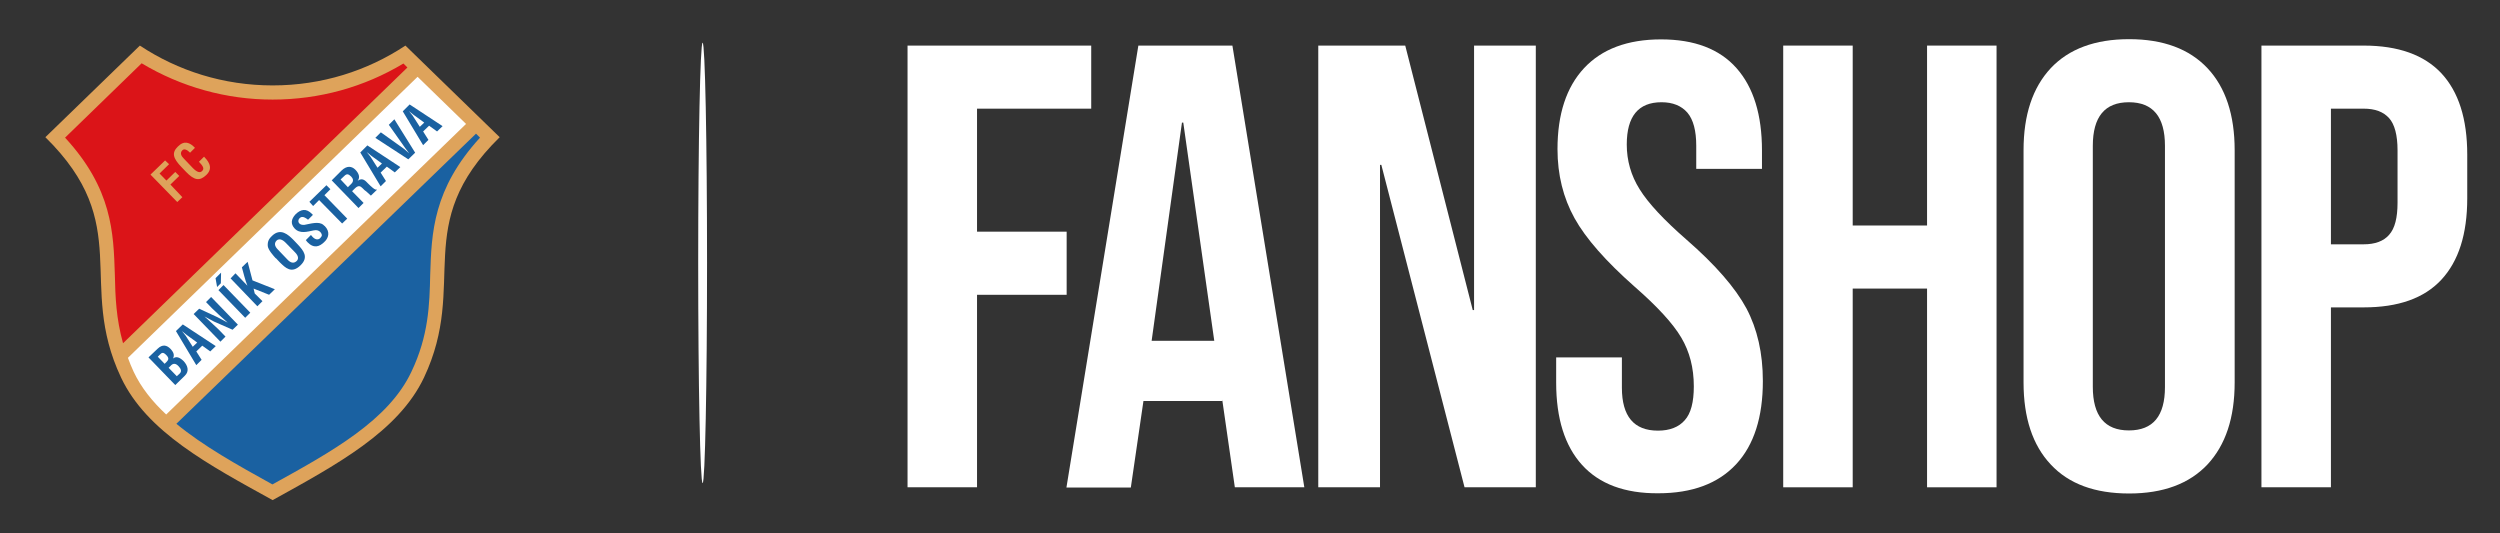 <?xml version="1.0" encoding="utf-8"?>
<!-- Generator: Adobe Illustrator 27.1.1, SVG Export Plug-In . SVG Version: 6.00 Build 0)  -->
<svg version="1.1" id="Vrstva_1" xmlns="http://www.w3.org/2000/svg" xmlns:xlink="http://www.w3.org/1999/xlink" x="0px" y="0px"
	 viewBox="0 0 1129.7 241" style="enable-background:new 0 0 1129.7 241;" xml:space="preserve">
<rect x="0" y="0" width="1129.7" height="241" fill="#333333" stroke="none"/>
<style type="text/css">
	.st0{fill:#FFFFFF;}
	.st1{fill:#FFFFFF;}
	.st2{fill:#FFFFFF;}
	.st3{fill:#DB1418;}
	.st4{fill:#1A61A1;}
	.st5{fill:#DEA35B;}
</style>
<ellipse class="st0" cx="317.5" cy="118.8" rx="2" ry="99.5"/>
<g>
	<g>
		<path class="st1" d="M410.1,20.6h83v28.5h-51.6v55.6h40.5v28.5h-40.5v87h-31.4V20.6z"/>
		<path class="st1" d="M514.4,20.6h42.5l32.5,199.6h-31.4l-5.7-39.6v0.6h-35.6l-5.7,39.1h-29.1L514.4,20.6z M548.7,154l-14-98.6
			h-0.6L520.4,154H548.7z"/>
		<path class="st1" d="M595.7,20.6H635l30.5,119.5h0.6V20.6h27.9v199.6h-32.2L624.2,74.5h-0.6v145.7h-27.9V20.6z"/>
		<path class="st1" d="M714.9,210.1c-7.8-8.6-11.7-21-11.7-37.2v-11.4h29.7v13.7c0,12.9,5.4,19.4,16.3,19.4c5.3,0,9.4-1.6,12.1-4.7
			c2.8-3.1,4.1-8.2,4.1-15.3c0-8.4-1.9-15.7-5.7-22.1c-3.8-6.4-10.8-14-21.1-23c-12.9-11.4-22-21.7-27.1-30.9
			c-5.1-9.2-7.7-19.6-7.7-31.2c0-15.8,4-28,12-36.6c8-8.6,19.6-13,34.8-13c15,0,26.4,4.3,34.1,13c7.7,8.7,11.5,21.1,11.5,37.2v8.3
			h-29.7V65.9c0-6.8-1.3-11.8-4-15c-2.7-3.1-6.6-4.7-11.7-4.7c-10.5,0-15.7,6.4-15.7,19.1c0,7.2,1.9,14,5.8,20.2
			c3.9,6.3,11,13.9,21.2,22.8c13.1,11.4,22.1,21.8,27.1,31.1c4.9,9.3,7.4,20.2,7.4,32.8c0,16.3-4,28.9-12.1,37.6
			c-8.1,8.7-19.8,13.1-35.2,13.1C734.2,223,722.7,218.7,714.9,210.1z"/>
		<path class="st1" d="M805.8,20.6h31.4v81.3h33.6V20.6h31.4v199.6h-31.4v-89.8h-33.6v89.8h-31.4V20.6z"/>
		<path class="st1" d="M926.7,209.9c-8.2-8.7-12.3-21.1-12.3-37.1V67.9c0-16,4.1-28.3,12.3-37.1c8.2-8.7,20-13.1,35.4-13.1
			c15.4,0,27.2,4.4,35.4,13.1c8.2,8.7,12.3,21.1,12.3,37.1v104.9c0,16-4.1,28.3-12.3,37.1c-8.2,8.7-20,13.1-35.4,13.1
			C946.7,223,934.9,218.7,926.7,209.9z M978.3,174.9V65.9c0-13.1-5.4-19.7-16.3-19.7s-16.3,6.6-16.3,19.7v108.9
			c0,13.1,5.4,19.7,16.3,19.7S978.3,188,978.3,174.9z"/>
		<path class="st1" d="M1021.9,20.6h46.2c15.6,0,27.3,4.2,35.1,12.5c7.8,8.4,11.7,20.6,11.7,36.8v19.7c0,16.2-3.9,28.4-11.7,36.8
			c-7.8,8.4-19.5,12.5-35.1,12.5h-14.8v81.3h-31.4V20.6z M1068.1,110.4c5.1,0,9-1.4,11.5-4.3c2.6-2.9,3.8-7.7,3.8-14.5V67.9
			c0-6.8-1.3-11.7-3.8-14.5c-2.6-2.9-6.4-4.3-11.5-4.3h-14.8v61.3H1068.1z"/>
	</g>
</g>
<g>
	<path class="st2" d="M74.1,188.4c-6.8-6.4-11.7-12.8-15-19.8c-1-2.2-1.9-4.3-2.7-6.4l-0.3-0.9L188.7,32.8L212.6,56L75.1,189.3
		L74.1,188.4z"/>
	<path class="st3" d="M54.2,155.4c-3.2-11.3-3.5-21.9-3.8-31.2c-0.6-18.8-1.2-38.3-22.1-61.1l-0.9-1l36.4-35.3l0.9,0.6
		c17.6,10.6,37.8,16.2,58.4,16.2s40.8-5.6,58.4-16.2l0.9-0.6l3.7,3.6L54.9,157.7L54.2,155.4z"/>
	<path class="st4" d="M122.5,220.1c-15.3-8.5-31.2-17.3-43.6-27.5l-1.2-1L215.1,58.4l3.9,3.7l-0.9,1c-20.9,22.8-21.5,42.2-22.1,61.1
		c-0.4,13.6-0.9,27.7-8.7,44.3c-10.5,22.4-36.2,36.6-63.4,51.6l-0.7,0.4L122.5,220.1z"/>
	<g>
		<path class="st4" d="M76.2,166.2l3.7,3.8l1.3-1.2c1.1-1.1,0.5-2.2-0.5-3.3c-1.2-1.3-2.3-1.4-3.3-0.5L76.2,166.2z M74.4,164.4
			l0.8-0.8c1-1,1.3-1.8-0.1-3.2c-1.4-1.4-2-1.1-3,0l-0.8,0.8L74.4,164.4z M71.2,157.6c2.3-2.2,4.2-1.6,5.8,0c1.7,1.8,1.8,3,1.2,4.4
			c1.4-1.1,2.9-0.6,4.7,1.1c1.9,2,2.8,4.6,0.6,6.7l-4.3,4.2l-12.1-12.5L71.2,157.6z"/>
		<path class="st4" d="M84.3,151.3l-2.1-1.7l0,0l1.7,2.1l3.2,5l2-1.9L84.3,151.3z M82.6,146.6l14.9,9.8l-2.5,2.4l-3.6-2.6l-2.7,2.6
			l2.4,3.8l-2.4,2.4l-9.2-15.4L82.6,146.6z"/>
		<path class="st4" d="M90,139.5l8.2,3.8l4.7,2.5c-2.8-2.5-5.2-4.6-7.1-6.5l-2.7-2.8l2.3-2.3l12.1,12.5l-2.4,2.3l-8.4-3.7l-4.3-2.3
			c1.4,1.3,4.9,4.4,6.4,5.9l3.1,3.2l-2.3,2.3l-12.1-12.5L90,139.5z"/>
		<path class="st4" d="M101,128.8l12.1,12.5l-2.3,2.3l-12.1-12.5L101,128.8z M99.9,123.2l-0.1,4.8l-1.7,1.7l-0.7-4L99.9,123.2z"/>
		<path class="st4" d="M106.4,123.5l5.4,5.6l0,0c-1.1-2.7-1.7-5.5-2.5-8.3l2.6-2.5l2.2,8.4l10.1,4l-2.6,2.5l-7-2.8l0.5,2.2l3.5,3.5
			l-2.3,2.3l-12.1-12.6L106.4,123.5z"/>
		<path class="st4" d="M129.9,117.3c1.5,1.6,2.9,1.8,4.1,0.7c0.9-0.8,1.1-2.2-0.7-4l-4.2-4.3c-0.5-0.5-2.5-2.5-4.1-1
			c-1.2,1.2-0.9,2.6,0.6,4.1L129.9,117.3z M135.8,119.9c-4.1,4-6.9,1-9.2-1.2c0,0-0.2-0.2-0.3-0.3l-1.5-1.6c0,0-0.1-0.1-0.3-0.2
			c-0.8-0.9-3.3-3.6-3.5-5.4c-0.2-2.5,0.9-3.6,1.9-4.6c3.9-3.8,7.4-0.5,9.7,1.8l1.9,2C137.2,113.3,139.6,116.2,135.8,119.9"/>
		<path class="st4" d="M135.4,98.6c-0.7,0.6-0.8,1.7-0.1,2.4c0.5,0.5,1.3,0.7,2.3,0.6c2.8-0.5,6.4-1.7,8.5,0
			c0.2,0.2,0.5,0.5,0.7,0.6c2.4,2.5,1.7,5.1,0.1,6.8c-0.1,0.1-0.3,0.2-0.4,0.4c-2.1,2-4.6,3.1-7.6,0c-0.2-0.3-0.5-0.6-0.7-0.9
			l2.3-2.3c0.3,0.3,0.5,0.5,0.7,0.8c1.4,1.5,2.7,1.4,3.5,0.6c0.2-0.3,0.4-0.5,0.6-0.8c0.3-0.4,0.1-1.3-0.6-2c-0.6-0.6-1.5-1-2.9-0.7
			c-3,0.6-6.3,1.7-8.7-0.9c-1.8-2-1.6-4.1,0.4-6.3c2.4-2.4,4.9-2.9,7.5-0.2c0.1,0.1,0.3,0.3,0.4,0.4l-2.2,2.2
			C137.2,97.7,136.2,97.8,135.4,98.6"/>
		<polygon class="st4" points="146.6,88.2 156.9,98.8 154.6,101 144.2,90.4 141.5,93.1 139.8,91.2 147.5,83.7 149.3,85.5 		"/>
		<path class="st4" d="M153.9,81.1l3.3,3.5l1.6-1.6c1.1-1.1,0.8-2.3-0.1-3.2c-1.2-1.2-2-1.4-3.1-0.3L153.9,81.1z M154.3,77.1
			c2.5-2.4,4.6-2,6.2-0.5c1.8,1.8,2.3,3.7,1.1,5.1c2.3-1.7,3.7,0.2,4.7,1.2c1.2,1.2,3.3,3.2,3.8,2.7l0.2,0.2
			c-0.9,0.9-1.8,1.7-2.7,2.6c-1-0.8-1.8-1.8-2.9-2.5c-0.3-0.3-0.6-0.6-0.8-0.8c-1-1-1.9-1.6-3.6,0.1l-1.2,1.2l5.2,5.3l-2.3,2.3
			l-12.1-12.5L154.3,77.1z"/>
		<path class="st4" d="M167.8,70.4l-2.1-1.7l0,0l1.7,2.1l3.2,5l2-1.9L167.8,70.4z M166,65.7l14.9,9.8l-2.5,2.4l-3.6-2.6L172,78
			l2.4,3.8l-2.4,2.4l-9.2-15.3L166,65.7z"/>
		<polygon class="st4" points="183.1,66.9 175.7,56.4 178.2,53.9 187.6,69 184.5,72 169.6,62.3 172.1,59.8 182.6,67.3 184.9,69.3
			"/>
		<path class="st4" d="M186.9,51.9l-2.1-1.7l0,0l1.7,2.1l3.2,5l2-1.9L186.9,51.9z M185.1,47.2L200,57l-2.5,2.4l-3.6-2.6l-2.7,2.6
			l2.4,3.8l-2.4,2.4l-9.2-15.3L185.1,47.2z"/>
	</g>
	<g>
		<polygon class="st5" points="74.6,72.5 76.4,74.2 72.1,78.4 75.2,81.6 79.2,77.7 81,79.5 77,83.4 82.4,89.1 80.1,91.3 68,78.9
			"/>
		<path class="st5" d="M82.5,67.8c-1.5,1.4-0.4,2.9,0.6,3.9l4.1,4.3c1.9,1.9,3.2,2.2,4.1,1.3c1.2-1.1,0.4-2.3-1.4-4.2l2.3-2.3
			c1.2,1.3,4.7,4.7,1.1,8.2c-3.1,3-5.5,2.5-9.2-1.3l-2-2.1c-4-4.1-4.6-6.6-1.7-9.4c2.9-2.9,5.4-1.8,7.7,0.6L85.9,69
			C84.4,67.5,83.3,67.2,82.5,67.8"/>
	</g>
	<path class="st5" d="M183.2,20.6c-17.2,11.4-37.8,18-60,18s-42.8-6.6-60-18L20.5,62c40.4,39.7,14,65.8,34.2,108.6
		c11.6,24.6,39.7,39.5,68.5,55.4c28.7-15.9,56.8-30.9,68.4-55.4c20.2-42.8-6.2-69,34.2-108.6L183.2,20.6z M64,28.6
		C81.9,39.3,102.2,45,123.2,45s41.3-5.6,59.1-16.3l1.8,1.8L55.6,155.1c-3.1-11-3.5-21-3.7-30.9c-0.6-19.1-1.2-38.9-22.5-62L64,28.6z
		 M60.4,168c-1-2.1-1.8-4.2-2.6-6.3l130.9-127L210.6,56L75.1,187.3C68.9,181.5,63.8,175.2,60.4,168z M185.9,168
		c-10.3,21.9-35.8,36-62.8,50.9c-15.9-8.8-31.3-17.4-43.4-27.4L215.1,60.4l1.8,1.8c-21.2,23.2-21.9,42.9-22.5,62
		C194.1,137.7,193.7,151.7,185.9,168z"/>
</g>
</svg>
